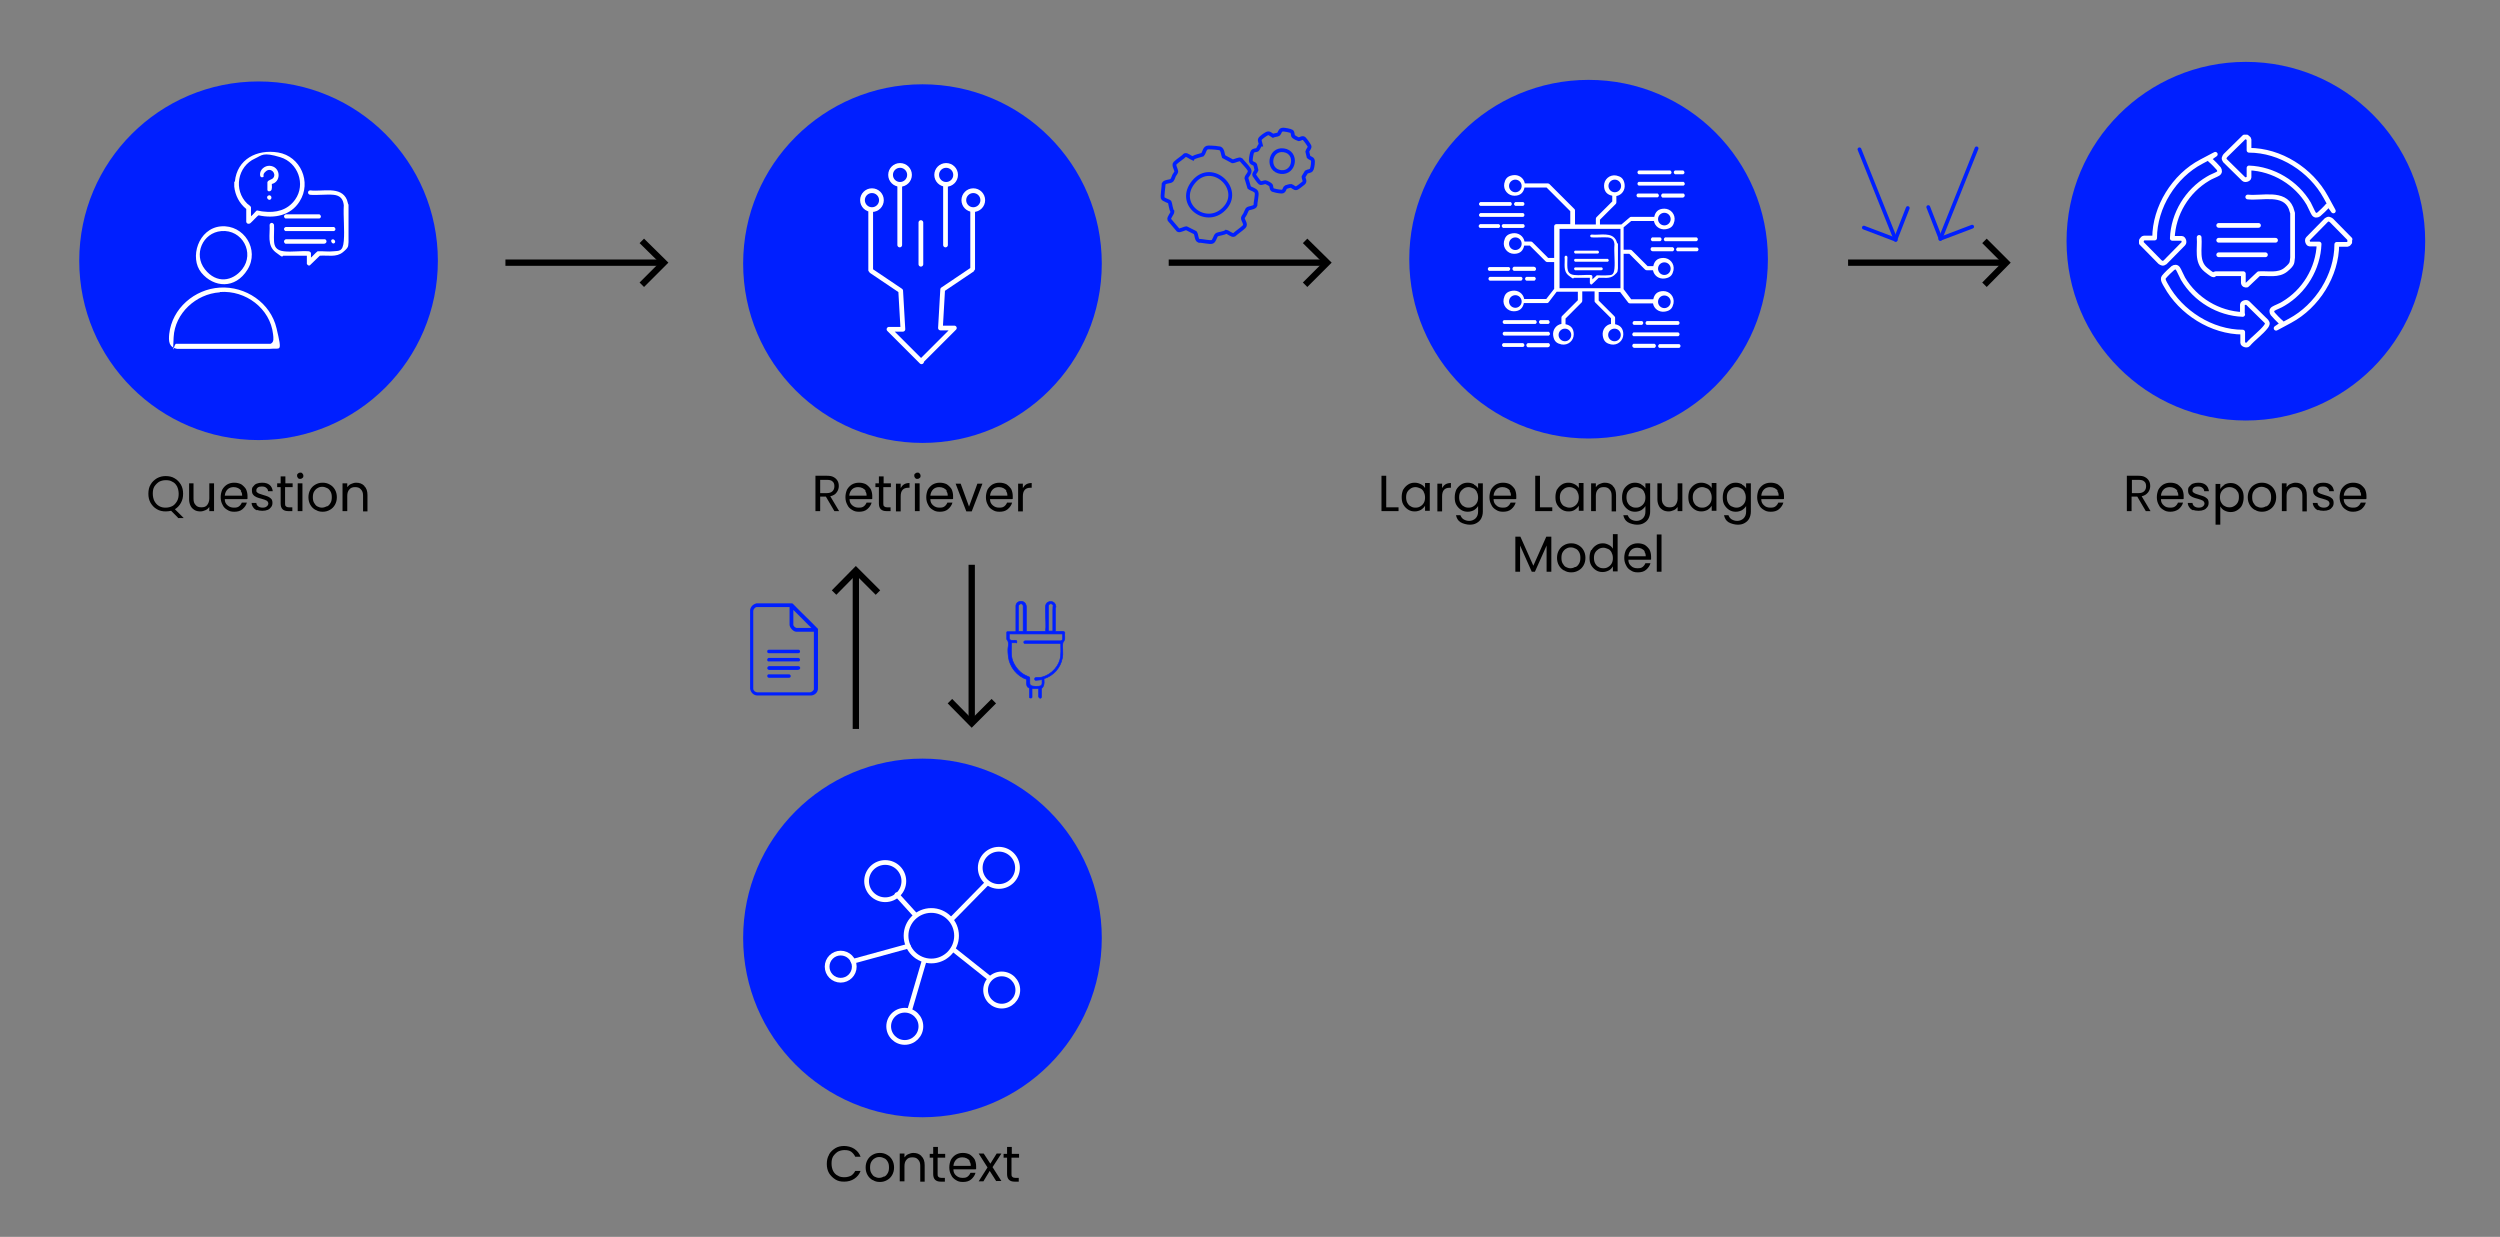 <?xml version="1.0" encoding="UTF-8"?> <svg xmlns="http://www.w3.org/2000/svg" id="Layer_1" version="1.1" viewBox="0 0 791.9 391.8"><rect x="0" y="0" width="791.9" height="391.8" fill="#808080" stroke="none"/><defs><style> .st0, .st1 { stroke-width: 1.2px; } .st0, .st1, .st2, .st3 { fill: none; } .st0, .st1, .st4 { stroke: #001fff; } .st0, .st2 { stroke-linecap: round; stroke-linejoin: round; } .st5, .st4 { fill: #001fff; } .st1, .st4, .st3 { stroke-miterlimit: 10; } .st2 { stroke: #fff; stroke-width: 1.5px; } .st6 { fill: #fff; } .st4 { stroke-width: .2px; } .st3 { stroke: #000; stroke-width: 2px; } </style></defs><g><path d="M264.3,161.9l-2.7-4.6h-1.8v4.6h-1.5v-11.2h3.6c.8,0,1.6.1,2.1.4.6.3,1,.7,1.3,1.2s.4,1.1.4,1.7-.2,1.4-.7,2c-.4.6-1.1,1-2,1.2l2.8,4.7h-1.7ZM259.8,156.2h2.1c.8,0,1.4-.2,1.8-.6.4-.4.6-.9.6-1.6s-.2-1.2-.6-1.5c-.4-.4-1-.5-1.8-.5h-2.1v4.2Z"></path><path d="M276.1,158.1h-7c0,.9.3,1.5.9,2s1.2.7,2,.7,1.2-.1,1.6-.4.7-.7.9-1.2h1.6c-.2.8-.7,1.5-1.4,2.1s-1.6.8-2.6.8-1.6-.2-2.2-.6c-.7-.4-1.2-.9-1.5-1.6-.4-.7-.6-1.5-.6-2.4s.2-1.7.5-2.4c.4-.7.9-1.2,1.5-1.6.7-.4,1.4-.6,2.3-.6s1.6.2,2.2.5c.6.4,1.1.9,1.5,1.5.3.6.5,1.4.5,2.2s0,.6,0,.9ZM274.2,155.5c-.2-.4-.6-.7-1-.9s-.9-.3-1.4-.3c-.7,0-1.4.2-1.9.7-.5.5-.8,1.1-.9,2h5.5c0-.6-.1-1-.4-1.4Z"></path><path d="M279.8,154.3v5.2c0,.4,0,.7.3.9.2.2.5.3.9.3h1.1v1.2h-1.3c-.8,0-1.4-.2-1.8-.6-.4-.4-.6-1-.6-1.8v-5.2h-1.1v-1.2h1.1v-2.2h1.5v2.2h2.3v1.2h-2.3Z"></path><path d="M286.4,153.4c.5-.3,1.1-.4,1.7-.4v1.5h-.4c-1.6,0-2.4.9-2.4,2.7v4.8h-1.5v-8.8h1.5v1.4c.3-.5.6-.9,1.1-1.2Z"></path><path d="M289.9,151.4c-.2-.2-.3-.4-.3-.7s0-.5.3-.7c.2-.2.4-.3.7-.3s.5,0,.7.3c.2.2.3.4.3.7s0,.5-.3.7c-.2.2-.4.3-.7.3s-.5,0-.7-.3ZM291.3,153.1v8.8h-1.5v-8.8h1.5Z"></path><path d="M301.7,158.1h-7c0,.9.3,1.5.9,2s1.2.7,2,.7,1.2-.1,1.6-.4.7-.7.9-1.2h1.6c-.2.8-.7,1.5-1.4,2.1s-1.6.8-2.6.8-1.6-.2-2.2-.6c-.7-.4-1.2-.9-1.5-1.6-.4-.7-.6-1.5-.6-2.4s.2-1.7.5-2.4c.4-.7.9-1.2,1.5-1.6.7-.4,1.4-.6,2.3-.6s1.6.2,2.2.5c.6.4,1.1.9,1.5,1.5.3.6.5,1.4.5,2.2s0,.6,0,.9ZM299.9,155.5c-.2-.4-.6-.7-1-.9s-.9-.3-1.4-.3c-.7,0-1.4.2-1.9.7-.5.5-.8,1.1-.9,2h5.5c0-.6-.1-1-.4-1.4Z"></path><path d="M306.9,160.6l2.7-7.4h1.6l-3.4,8.8h-1.7l-3.4-8.8h1.6l2.7,7.4Z"></path><path d="M320.6,158.1h-7c0,.9.3,1.5.9,2s1.2.7,2,.7,1.2-.1,1.6-.4.7-.7.9-1.2h1.6c-.2.8-.7,1.5-1.4,2.1s-1.6.8-2.6.8-1.6-.2-2.2-.6c-.7-.4-1.2-.9-1.5-1.6-.4-.7-.6-1.5-.6-2.4s.2-1.7.5-2.4c.4-.7.9-1.2,1.5-1.6.7-.4,1.4-.6,2.3-.6s1.6.2,2.2.5c.6.4,1.1.9,1.5,1.5.3.6.5,1.4.5,2.2s0,.6,0,.9ZM318.8,155.5c-.2-.4-.6-.7-1-.9s-.9-.3-1.4-.3c-.7,0-1.4.2-1.9.7-.5.5-.8,1.1-.9,2h5.5c0-.6-.1-1-.4-1.4Z"></path><path d="M325.1,153.4c.5-.3,1.1-.4,1.7-.4v1.5h-.4c-1.6,0-2.4.9-2.4,2.7v4.8h-1.5v-8.8h1.5v1.4c.3-.5.6-.9,1.1-1.2Z"></path></g><g><path d="M262.6,365.7c.5-.9,1.2-1.5,2-2,.8-.5,1.8-.7,2.8-.7s2.3.3,3.2.9c.9.6,1.6,1.4,2,2.5h-1.7c-.3-.7-.8-1.2-1.3-1.6-.6-.4-1.3-.5-2.1-.5s-1.5.2-2.1.5c-.6.4-1.1.9-1.5,1.5-.4.7-.5,1.4-.5,2.3s.2,1.7.5,2.3.8,1.2,1.5,1.5c.6.4,1.3.5,2.1.5s1.5-.2,2.1-.5c.6-.4,1-.9,1.3-1.5h1.7c-.4,1.1-1.1,1.9-2,2.5s-2,.9-3.2.9-2-.2-2.8-.7c-.8-.5-1.5-1.2-2-2-.5-.9-.7-1.8-.7-2.9s.2-2.1.7-2.9Z"></path><path d="M276.4,373.8c-.7-.4-1.2-.9-1.6-1.6s-.6-1.5-.6-2.4.2-1.7.6-2.4c.4-.7.9-1.2,1.6-1.6.7-.4,1.4-.6,2.3-.6s1.6.2,2.3.6c.7.4,1.2.9,1.6,1.6.4.7.6,1.5.6,2.4s-.2,1.7-.6,2.4c-.4.7-.9,1.2-1.6,1.6-.7.4-1.4.6-2.3.6s-1.6-.2-2.2-.6ZM280.1,372.7c.5-.2.8-.6,1.1-1.1.3-.5.4-1.1.4-1.8s-.1-1.3-.4-1.8-.6-.9-1.1-1.1c-.4-.2-.9-.4-1.5-.4s-1,.1-1.5.4c-.4.2-.8.6-1.1,1.1-.3.5-.4,1.1-.4,1.8s.1,1.3.4,1.8.6.9,1,1.1c.4.2.9.4,1.4.4s1-.1,1.5-.4Z"></path><path d="M291.9,366.3c.7.6,1,1.6,1,2.8v5.2h-1.4v-5c0-.9-.2-1.5-.7-2-.4-.5-1-.7-1.8-.7s-1.4.2-1.8.7c-.5.5-.7,1.2-.7,2.1v4.8h-1.5v-8.8h1.5v1.2c.3-.4.7-.8,1.2-1,.5-.2,1-.4,1.6-.4,1.1,0,1.9.3,2.6,1Z"></path><path d="M297,366.7v5.2c0,.4,0,.7.3.9.2.2.5.3.9.3h1.1v1.2h-1.3c-.8,0-1.4-.2-1.8-.6-.4-.4-.6-1-.6-1.8v-5.2h-1.1v-1.2h1.1v-2.2h1.5v2.2h2.3v1.2h-2.3Z"></path><path d="M309,370.4h-7c0,.9.3,1.5.9,2s1.2.7,2,.7,1.2-.1,1.6-.4.7-.7.9-1.2h1.6c-.2.8-.7,1.5-1.4,2.1s-1.6.8-2.6.8-1.6-.2-2.2-.6c-.7-.4-1.2-.9-1.5-1.6-.4-.7-.6-1.5-.6-2.4s.2-1.7.5-2.4c.4-.7.9-1.2,1.5-1.6.7-.4,1.4-.6,2.3-.6s1.6.2,2.2.5c.6.4,1.1.9,1.5,1.5.3.6.5,1.4.5,2.2s0,.6,0,.9ZM307.2,367.8c-.2-.4-.6-.7-1-.9s-.9-.3-1.4-.3c-.7,0-1.4.2-1.9.7-.5.5-.8,1.1-.9,2h5.5c0-.6-.1-1-.4-1.4Z"></path><path d="M315.6,374.2l-2.1-3.3-2,3.3h-1.5l2.8-4.4-2.8-4.4h1.6l2.1,3.2,2-3.2h1.5l-2.8,4.3,2.8,4.4h-1.6Z"></path><path d="M320.4,366.7v5.2c0,.4,0,.7.3.9.2.2.5.3.9.3h1.1v1.2h-1.3c-.8,0-1.4-.2-1.8-.6-.4-.4-.6-1-.6-1.8v-5.2h-1.1v-1.2h1.1v-2.2h1.5v2.2h2.3v1.2h-2.3Z"></path></g><g><path d="M439.1,160.7h3.9v1.2h-5.4v-11.2h1.5v10Z"></path><path d="M444.5,155.1c.4-.7.9-1.2,1.5-1.6.6-.4,1.3-.6,2.1-.6s1.4.2,2,.5,1,.7,1.3,1.2v-1.6h1.5v8.8h-1.5v-1.6c-.3.5-.7.9-1.3,1.3-.6.3-1.2.5-2,.5s-1.5-.2-2.1-.6c-.6-.4-1.1-.9-1.5-1.6-.4-.7-.5-1.5-.5-2.4s.2-1.7.5-2.4ZM451,155.8c-.3-.5-.6-.9-1.1-1.1s-1-.4-1.5-.4-1,.1-1.5.4c-.4.3-.8.6-1.1,1.1-.3.5-.4,1.1-.4,1.7s.1,1.3.4,1.8c.3.5.6.9,1.1,1.1.4.3.9.4,1.5.4s1-.1,1.5-.4.8-.6,1.1-1.1.4-1.1.4-1.7-.1-1.2-.4-1.7Z"></path><path d="M457.9,153.4c.5-.3,1.1-.4,1.7-.4v1.5h-.4c-1.6,0-2.4.9-2.4,2.7v4.8h-1.5v-8.8h1.5v1.4c.3-.5.6-.9,1.1-1.2Z"></path><path d="M466.9,153.5c.6.3,1,.7,1.3,1.2v-1.6h1.5v9c0,.8-.2,1.5-.5,2.1-.3.6-.8,1.1-1.5,1.5s-1.4.5-2.2.5-2.1-.3-2.9-.8-1.2-1.3-1.4-2.2h1.4c.2.5.5,1,1,1.3.5.3,1.1.5,1.8.5s1.5-.3,2-.8c.5-.5.8-1.2.8-2.1v-1.8c-.3.5-.7.9-1.3,1.3-.6.3-1.2.5-2,.5s-1.5-.2-2.1-.6c-.6-.4-1.1-.9-1.5-1.6-.4-.7-.5-1.5-.5-2.4s.2-1.7.5-2.4c.4-.7.9-1.2,1.5-1.6.6-.4,1.3-.6,2.1-.6s1.4.2,2,.5ZM467.8,155.8c-.3-.5-.6-.9-1.1-1.1s-1-.4-1.5-.4-1,.1-1.5.4c-.4.3-.8.6-1.1,1.1-.3.5-.4,1.1-.4,1.7s.1,1.3.4,1.8c.3.5.6.9,1.1,1.1.4.3.9.4,1.5.4s1-.1,1.5-.4.8-.6,1.1-1.1.4-1.1.4-1.7-.1-1.2-.4-1.7Z"></path><path d="M480.1,158.1h-7c0,.9.3,1.5.9,2,.5.5,1.2.7,2,.7s1.2-.1,1.6-.4c.4-.3.7-.7.9-1.2h1.6c-.2.8-.7,1.5-1.4,2.1s-1.6.8-2.6.8-1.6-.2-2.2-.6c-.7-.4-1.2-.9-1.5-1.6-.4-.7-.6-1.5-.6-2.4s.2-1.7.5-2.4c.4-.7.9-1.2,1.5-1.6.7-.4,1.4-.6,2.3-.6s1.6.2,2.2.5c.6.4,1.1.9,1.5,1.5.3.6.5,1.4.5,2.2s0,.6,0,.9ZM478.3,155.5c-.2-.4-.6-.7-1-.9-.4-.2-.9-.3-1.4-.3-.7,0-1.4.2-1.9.7-.5.5-.8,1.1-.9,2h5.5c0-.6-.1-1-.4-1.4Z"></path><path d="M487.8,160.7h3.9v1.2h-5.4v-11.2h1.5v10Z"></path><path d="M493.2,155.1c.4-.7.9-1.2,1.5-1.6.6-.4,1.3-.6,2.1-.6s1.4.2,2,.5c.6.3,1,.7,1.3,1.2v-1.6h1.5v8.8h-1.5v-1.6c-.3.5-.7.9-1.3,1.3s-1.2.5-2,.5-1.5-.2-2.1-.6c-.6-.4-1.1-.9-1.5-1.6-.4-.7-.5-1.5-.5-2.4s.2-1.7.5-2.4ZM499.7,155.8c-.3-.5-.6-.9-1.1-1.1-.5-.3-1-.4-1.5-.4s-1,.1-1.5.4c-.4.3-.8.6-1.1,1.1-.3.5-.4,1.1-.4,1.7s.1,1.3.4,1.8.6.9,1.1,1.1.9.4,1.5.4,1-.1,1.5-.4c.5-.3.8-.6,1.1-1.1s.4-1.1.4-1.7-.1-1.2-.4-1.7Z"></path><path d="M510.9,154c.7.6,1,1.6,1,2.8v5.2h-1.4v-5c0-.9-.2-1.5-.7-2-.4-.5-1-.7-1.8-.7s-1.4.2-1.8.7c-.5.5-.7,1.2-.7,2.1v4.8h-1.5v-8.8h1.5v1.2c.3-.4.7-.8,1.2-1,.5-.2,1-.4,1.6-.4,1.1,0,1.9.3,2.6,1Z"></path><path d="M519.9,153.5c.6.3,1,.7,1.3,1.2v-1.6h1.5v9c0,.8-.2,1.5-.5,2.1-.3.6-.8,1.1-1.5,1.5s-1.4.5-2.2.5-2.1-.3-2.9-.8-1.2-1.3-1.4-2.2h1.4c.2.5.5,1,1,1.3.5.3,1.1.5,1.8.5s1.5-.3,2-.8c.5-.5.8-1.2.8-2.1v-1.8c-.3.5-.7.9-1.3,1.3-.6.3-1.2.5-2,.5s-1.5-.2-2.1-.6c-.6-.4-1.1-.9-1.5-1.6-.4-.7-.5-1.5-.5-2.4s.2-1.7.5-2.4c.4-.7.9-1.2,1.5-1.6.6-.4,1.3-.6,2.1-.6s1.4.2,2,.5ZM520.8,155.8c-.3-.5-.6-.9-1.1-1.1s-1-.4-1.5-.4-1,.1-1.5.4c-.4.3-.8.6-1.1,1.1-.3.5-.4,1.1-.4,1.7s.1,1.3.4,1.8c.3.5.6.9,1.1,1.1.4.3.9.4,1.5.4s1-.1,1.5-.4.8-.6,1.1-1.1.4-1.1.4-1.7-.1-1.2-.4-1.7Z"></path><path d="M532.9,153.1v8.8h-1.5v-1.3c-.3.4-.7.8-1.2,1s-1,.4-1.6.4-1.3-.1-1.8-.4-1-.7-1.3-1.3c-.3-.6-.5-1.3-.5-2.1v-5.1h1.4v4.9c0,.9.2,1.5.7,2,.4.5,1,.7,1.8.7s1.4-.2,1.8-.7.7-1.2.7-2.1v-4.8h1.5Z"></path><path d="M535.3,155.1c.4-.7.9-1.2,1.5-1.6.6-.4,1.3-.6,2.1-.6s1.4.2,2,.5,1,.7,1.3,1.2v-1.6h1.5v8.8h-1.5v-1.6c-.3.5-.7.9-1.3,1.3-.6.3-1.2.5-2,.5s-1.5-.2-2.1-.6c-.6-.4-1.1-.9-1.5-1.6-.4-.7-.5-1.5-.5-2.4s.2-1.7.5-2.4ZM541.8,155.8c-.3-.5-.6-.9-1.1-1.1s-1-.4-1.5-.4-1,.1-1.5.4c-.4.3-.8.6-1.1,1.1-.3.5-.4,1.1-.4,1.7s.1,1.3.4,1.8c.3.5.6.9,1.1,1.1.4.3.9.4,1.5.4s1-.1,1.5-.4.8-.6,1.1-1.1.4-1.1.4-1.7-.1-1.2-.4-1.7Z"></path><path d="M551.8,153.5c.6.3,1,.7,1.3,1.2v-1.6h1.5v9c0,.8-.2,1.5-.5,2.1-.3.6-.8,1.1-1.5,1.5s-1.4.5-2.2.5-2.1-.3-2.9-.8c-.8-.5-1.2-1.3-1.4-2.2h1.4c.2.5.5,1,1,1.3.5.3,1.1.5,1.8.5s1.5-.3,2-.8c.5-.5.8-1.2.8-2.1v-1.8c-.3.5-.7.9-1.3,1.3-.6.3-1.2.5-2,.5s-1.5-.2-2.1-.6c-.6-.4-1.1-.9-1.5-1.6-.4-.7-.5-1.5-.5-2.4s.2-1.7.5-2.4c.4-.7.9-1.2,1.5-1.6.6-.4,1.3-.6,2.1-.6s1.4.2,2,.5ZM552.6,155.8c-.3-.5-.6-.9-1.1-1.1-.5-.3-1-.4-1.5-.4s-1,.1-1.5.4c-.4.3-.8.6-1.1,1.1-.3.5-.4,1.1-.4,1.7s.1,1.3.4,1.8.6.9,1.1,1.1.9.4,1.5.4,1-.1,1.5-.4c.5-.3.8-.6,1.1-1.1s.4-1.1.4-1.7-.1-1.2-.4-1.7Z"></path><path d="M564.9,158.1h-7c0,.9.3,1.5.9,2,.5.5,1.2.7,2,.7s1.2-.1,1.6-.4c.4-.3.7-.7.9-1.2h1.6c-.2.8-.7,1.5-1.4,2.1s-1.6.8-2.6.8-1.6-.2-2.2-.6c-.7-.4-1.2-.9-1.5-1.6-.4-.7-.6-1.5-.6-2.4s.2-1.7.5-2.4c.4-.7.9-1.2,1.5-1.6.7-.4,1.4-.6,2.3-.6s1.6.2,2.2.5c.6.4,1.1.9,1.5,1.5.3.6.5,1.4.5,2.2s0,.6,0,.9ZM563.1,155.5c-.2-.4-.6-.7-1-.9-.4-.2-.9-.3-1.4-.3-.7,0-1.4.2-1.9.7-.5.5-.8,1.1-.9,2h5.5c0-.6-.1-1-.4-1.4Z"></path><path d="M491.4,170v11.1h-1.5v-8.3l-3.7,8.3h-1l-3.7-8.3v8.3h-1.5v-11.1h1.6l4.1,9.2,4.1-9.2h1.6Z"></path><path d="M495.4,180.7c-.7-.4-1.2-.9-1.6-1.6-.4-.7-.6-1.5-.6-2.4s.2-1.7.6-2.4.9-1.2,1.6-1.6c.7-.4,1.4-.6,2.3-.6s1.6.2,2.3.6c.7.4,1.2.9,1.6,1.6.4.7.6,1.5.6,2.4s-.2,1.7-.6,2.4c-.4.7-.9,1.2-1.6,1.6-.7.4-1.4.6-2.3.6s-1.6-.2-2.2-.6ZM499.1,179.6c.5-.2.8-.6,1.1-1.1s.4-1.1.4-1.8-.1-1.3-.4-1.8-.6-.9-1.1-1.1c-.4-.2-.9-.4-1.5-.4s-1,.1-1.5.4c-.4.2-.8.6-1.1,1.1-.3.5-.4,1.1-.4,1.8s.1,1.3.4,1.8c.3.5.6.9,1,1.1.4.2.9.4,1.4.4s1-.1,1.5-.4Z"></path><path d="M504.1,174.3c.4-.7.9-1.2,1.5-1.6.6-.4,1.3-.6,2.1-.6s1.3.2,1.9.5,1,.7,1.3,1.2v-4.6h1.5v11.8h-1.5v-1.6c-.3.5-.7,1-1.3,1.3s-1.2.5-2,.5-1.5-.2-2.1-.6c-.6-.4-1.1-.9-1.5-1.6-.4-.7-.5-1.5-.5-2.4s.2-1.7.5-2.4ZM510.5,175c-.3-.5-.6-.9-1.1-1.1s-1-.4-1.5-.4-1,.1-1.5.4c-.4.3-.8.6-1.1,1.1-.3.5-.4,1.1-.4,1.7s.1,1.3.4,1.8c.3.5.6.9,1.1,1.1.4.3.9.4,1.5.4s1-.1,1.5-.4.8-.6,1.1-1.1.4-1.1.4-1.7-.1-1.2-.4-1.7Z"></path><path d="M522.8,177.3h-7c0,.9.3,1.5.9,2,.5.5,1.2.7,2,.7s1.2-.1,1.6-.4c.4-.3.7-.7.9-1.2h1.6c-.2.8-.7,1.5-1.4,2.1s-1.6.8-2.6.8-1.6-.2-2.2-.6c-.7-.4-1.2-.9-1.5-1.6-.4-.7-.6-1.5-.6-2.4s.2-1.7.5-2.4c.4-.7.9-1.2,1.5-1.6.7-.4,1.4-.6,2.3-.6s1.6.2,2.2.5c.6.4,1.1.9,1.5,1.5.3.6.5,1.4.5,2.2s0,.6,0,.9ZM521,174.7c-.2-.4-.6-.7-1-.9-.4-.2-.9-.3-1.4-.3-.7,0-1.4.2-1.9.7-.5.5-.8,1.1-.9,2h5.5c0-.6-.1-1-.4-1.4Z"></path><path d="M526.3,169.3v11.8h-1.5v-11.8h1.5Z"></path></g><g><path d="M679.7,161.9l-2.7-4.6h-1.8v4.6h-1.5v-11.2h3.6c.8,0,1.6.1,2.1.4.6.3,1,.7,1.3,1.2.3.5.4,1.1.4,1.7s-.2,1.4-.7,2-1.1,1-2,1.2l2.8,4.7h-1.7ZM675.3,156.2h2.1c.8,0,1.4-.2,1.8-.6.4-.4.6-.9.6-1.6s-.2-1.2-.6-1.5c-.4-.4-1-.5-1.8-.5h-2.1v4.2Z"></path><path d="M691.5,158.1h-7c0,.9.3,1.5.9,2,.5.5,1.2.7,2,.7s1.2-.1,1.6-.4c.4-.3.7-.7.9-1.2h1.6c-.2.8-.7,1.5-1.4,2.1-.7.5-1.6.8-2.6.8s-1.6-.2-2.2-.6c-.7-.4-1.2-.9-1.5-1.6-.4-.7-.6-1.5-.6-2.4s.2-1.7.5-2.4c.4-.7.9-1.2,1.5-1.6.7-.4,1.4-.6,2.3-.6s1.6.2,2.2.5c.6.4,1.1.9,1.5,1.5.3.6.5,1.4.5,2.2s0,.6,0,.9ZM689.7,155.5c-.2-.4-.6-.7-1-.9-.4-.2-.9-.3-1.4-.3-.7,0-1.4.2-1.9.7-.5.5-.8,1.1-.9,2h5.5c0-.6-.1-1-.4-1.4Z"></path><path d="M694.8,161.7c-.5-.2-1-.5-1.3-1-.3-.4-.5-.9-.5-1.4h1.5c0,.4.2.8.6,1.1s.9.4,1.4.4,1-.1,1.3-.4c.3-.2.5-.6.5-.9s-.2-.7-.5-.9c-.3-.2-.9-.4-1.6-.6-.7-.2-1.2-.3-1.6-.5-.4-.2-.8-.4-1.1-.8-.3-.3-.4-.8-.4-1.4s.1-.9.4-1.2.6-.7,1.1-.9,1.1-.3,1.7-.3c1,0,1.8.2,2.4.7.6.5.9,1.2,1,2h-1.5c0-.5-.2-.8-.6-1.1-.3-.3-.8-.4-1.4-.4s-.9.1-1.2.3c-.3.2-.5.5-.5.9s0,.5.3.7.4.3.7.4c.3.1.7.2,1.2.4.6.2,1.1.3,1.5.5s.7.4,1,.7c.3.3.4.8.4,1.3,0,.5-.1.9-.4,1.3-.3.4-.6.7-1.1.9-.5.2-1,.3-1.7.3s-1.3-.1-1.8-.3Z"></path><path d="M704.6,153.5c.6-.3,1.2-.5,2-.5s1.5.2,2.1.6c.6.4,1.1.9,1.5,1.6s.5,1.5.5,2.4-.2,1.7-.5,2.4-.9,1.2-1.5,1.6c-.6.4-1.3.6-2.1.6s-1.4-.2-2-.5c-.6-.3-1-.8-1.3-1.3v5.8h-1.5v-12.9h1.5v1.6c.3-.5.7-.9,1.3-1.3ZM708.8,155.8c-.3-.5-.6-.9-1.1-1.1-.5-.3-1-.4-1.5-.4s-1,.1-1.5.4c-.5.3-.8.6-1.1,1.1-.3.5-.4,1.1-.4,1.7s.1,1.2.4,1.7c.3.5.6.9,1.1,1.1.5.3.9.4,1.5.4s1-.1,1.5-.4c.5-.3.8-.6,1.1-1.1s.4-1.1.4-1.8-.1-1.2-.4-1.7Z"></path><path d="M714.2,161.5c-.7-.4-1.2-.9-1.6-1.6s-.6-1.5-.6-2.4.2-1.7.6-2.4c.4-.7.9-1.2,1.6-1.6.7-.4,1.4-.6,2.3-.6s1.6.2,2.3.6c.7.4,1.2.9,1.6,1.6.4.7.6,1.5.6,2.4s-.2,1.7-.6,2.4c-.4.7-.9,1.2-1.6,1.6-.7.4-1.4.6-2.3.6s-1.6-.2-2.2-.6ZM717.9,160.4c.5-.2.8-.6,1.1-1.1.3-.5.4-1.1.4-1.8s-.1-1.3-.4-1.8c-.3-.5-.6-.9-1.1-1.1-.4-.2-.9-.4-1.5-.4s-1,.1-1.5.4c-.4.2-.8.6-1.1,1.1s-.4,1.1-.4,1.8.1,1.3.4,1.8c.3.5.6.9,1,1.1.4.2.9.4,1.4.4s1-.1,1.5-.4Z"></path><path d="M729.7,154c.7.6,1,1.6,1,2.8v5.2h-1.4v-5c0-.9-.2-1.5-.7-2-.4-.5-1-.7-1.8-.7s-1.4.2-1.8.7c-.5.5-.7,1.2-.7,2.1v4.8h-1.5v-8.8h1.5v1.2c.3-.4.7-.8,1.2-1,.5-.2,1-.4,1.6-.4,1.1,0,1.9.3,2.6,1Z"></path><path d="M734.4,161.7c-.5-.2-1-.5-1.3-1-.3-.4-.5-.9-.5-1.4h1.5c0,.4.2.8.6,1.1s.9.4,1.4.4,1-.1,1.3-.4c.3-.2.5-.6.5-.9s-.2-.7-.5-.9c-.3-.2-.9-.4-1.6-.6-.7-.2-1.2-.3-1.6-.5-.4-.2-.8-.4-1.1-.8-.3-.3-.4-.8-.4-1.4s.1-.9.4-1.2.6-.7,1.1-.9,1.1-.3,1.7-.3c1,0,1.8.2,2.4.7.6.5.9,1.2,1,2h-1.5c0-.5-.2-.8-.6-1.1-.3-.3-.8-.4-1.4-.4s-.9.1-1.2.3c-.3.2-.5.5-.5.9s0,.5.3.7.4.3.7.4c.3.1.7.2,1.2.4.6.2,1.1.3,1.5.5s.7.4,1,.7c.3.3.4.8.4,1.3,0,.5-.1.9-.4,1.3-.3.4-.6.7-1.1.9-.5.2-1,.3-1.7.3s-1.3-.1-1.8-.3Z"></path><path d="M749.4,158.1h-7c0,.9.3,1.5.9,2,.5.5,1.2.7,2,.7s1.2-.1,1.6-.4c.4-.3.7-.7.9-1.2h1.6c-.2.8-.7,1.5-1.4,2.1-.7.5-1.6.8-2.6.8s-1.6-.2-2.2-.6c-.7-.4-1.2-.9-1.5-1.6-.4-.7-.6-1.5-.6-2.4s.2-1.7.5-2.4c.4-.7.9-1.2,1.5-1.6.7-.4,1.4-.6,2.3-.6s1.6.2,2.2.5c.6.4,1.1.9,1.5,1.5.3.6.5,1.4.5,2.2s0,.6,0,.9ZM747.6,155.5c-.2-.4-.6-.7-1-.9-.4-.2-.9-.3-1.4-.3-.7,0-1.4.2-1.9.7-.5.5-.8,1.1-.9,2h5.5c0-.6-.1-1-.4-1.4Z"></path></g><g><path class="st1" d="M377.9,50c1-.5,2-.7,3-1,.7-.8.6-2.3,1.9-2.3s3.3.2,3.6.3c.9.3.9,1.8,1.2,2.6l2.8,1.5c.7,0,2.1-.9,2.7-.5.8,1,2,2.1,2.6,3.1s-.8,1.9-.9,2.7l.9,3c.6.5,2,.7,2.3,1.5s-.4,3.3-.3,4.1c-.2.9-2.3.8-2.6,1.3s-.5,1.1-.7,1.5-.7,1-.7,1.2c-.1.8,1.2,2,.4,2.8s-2.2,1.7-3.2,2.6c-.6.3-1.9-.9-2.5-1-.5.5-2.7.7-3,1-.5.4-.7,1.9-1.4,2.2s-3.4-.4-4.2-.3c-.9-.3-.7-1.9-1.2-2.6l-2.8-1.4c-.6,0-2.1.9-2.6.6l-2.8-3.3c-.3-.7,1-1.9,1-2.6-.5-.5-.7-2.7-.9-3s-2-.7-2.2-1.3.3-3.6.3-4.5c.4-.8,2.2-.6,2.6-1.1s.5-1.1.7-1.5.6-.8.7-1.2c0-.8-1-2.1-.4-2.7.9-.9,2.3-1.7,3.2-2.6.5-.2,1.9.9,2.4,1.1Z"></path><path class="st1" d="M387.7,66.2c6.3-6.2-3.8-15.6-9.6-8.6s3.8,14.4,9.6,8.6Z"></path><g><path class="st1" d="M399.4,45.8c-.1-.5-.5-1.2-.3-1.7s1.7-1.5,2.1-1.7c.8-.5,1.3.2,2,.6.4-.2,1.6-.3,1.8-.5.4-.4.4-1.2,1.1-1.4s2.9.4,3,.5c.5.3.3,1.3.6,1.6s1.5.9,1.6.9c.4.1,1.3-.7,1.8-.2s1.6,2.1,1.7,2.4c.2.5-.6,1.2-.7,1.7l.4,1.7c.6.6,1.4.4,1.4,1.5s-.3,2.4-.5,2.6c-.4.5-1.1.4-1.6.7l-.9,1.5c0,.7.7,1.4,0,2s-1.9,1.5-2.2,1.6c-.7.2-1.2-.6-1.7-.7s-1.6.4-1.7.4c-.5.3-.4,1.4-1.3,1.4s-2.6-.4-2.8-.5c-.7-.5-.3-1.2-.7-1.6s-1.5-.9-1.7-.9c-.4,0-1.3.5-1.7.2s-1.7-2.2-1.8-2.4c-.2-.5.6-1.2.7-1.6l-.4-1.7c-.3-.5-1.4-.4-1.4-1.4s.4-2.6.5-2.7c.5-.7,1.3-.4,1.6-.7s.7-1.4,1-1.6Z"></path><path class="st1" d="M405.8,54.5c4.4.4,5.3-6.3.8-6.9s-5.5,6.4-.8,6.9Z"></path></g></g><path class="st4" d="M321.8,199.9v-8.1c.2-1.8,3.3-1.9,3.3.5s0,.4,0,.6c0,2.4,0,4.7,0,7.1h6.1c.2-1.8,0-3.6,0-5.4s0-.3,0-.5c0-.8-.2-2.1.2-2.8.6-1.1,2.5-1,2.9.2s0,.7,0,1.1c0,2.5,0,4.9,0,7.4h2.5c.1,0,.5.2.5.4-.2.8.2,1.7-.2,2.5s-.4.5-.4.6c-.3,1.6.2,3.3-.2,5-.6,3.1-2.8,5.5-5.8,6.5,0,.8.2,1.7-.3,2.5s-.5.4-.5.5c0,.8,0,1.8,0,2.6s-.7.7-.9.1v-2.6s-1.8,0-1.8,0c0,0-.2-.1-.3,0v2.8c0,.2-.6.4-.8,0v-2.8c0-.2-.5-.4-.6-.5-.5-.7-.3-1.6-.3-2.4-3-1-5.4-3.9-5.8-7.2s.2-3.2,0-4.4-.5-.7-.5-1.2,0-2.1,0-2.2c0,0,.2-.1.2-.1h2.7ZM324.1,200v-8c0-1-1.3-1-1.5,0v8c0,0,1.5,0,1.5,0ZM333.5,200c0-2.2,0-4.4,0-6.6s.3-1.6-.2-2-1.2,0-1.2.6v7.9c0,0,1.5,0,1.5,0ZM336.5,200.8h-16.8c0,0,0,1.4,0,1.4,0,0,.1.3.2.4.5.6,2.2-.2,2.2.6s-.2.4-.2.4h-1.5c0,1.7-.2,3.4.2,5.1s2,4.1,4,5.1,1.4.5,1.5.7c.3.6-.2,2.2.4,2.6s2.6.4,3.2.1.3-1.3.4-1.9l-2,.2c-.3,0-.5-.4-.3-.7s1.1-.2,1.5-.2c2.9-.3,5.6-2.8,6.4-5.5.5-1.8.3-3.5.3-5.3h-11.5c-.4-.3-.2-.8.2-.8h11.3c.3,0,.6-.4.6-.6v-1.4Z"></path><g><path class="st5" d="M250.9,191.1l.3.2c2.6,2.7,5.3,5.2,7.9,7.9v18.9c0,1.2-1,2.1-2.1,2.2h-17.1c-1.2,0-2.1-1-2.3-2.1v-25c.2-1.1,1-1.8,2-2.1h11.4ZM250.1,192.3h-10.4c-.5,0-1.1.7-1.1,1.2v24.6c0,.7.6,1.1,1.2,1.2h16.8c.4,0,1.2-.6,1.2-1v-18.2h-5.6c-.9,0-2.1-1.3-2.1-2.2v-5.5ZM257,198.9l-5.7-5.7v4.8c0,.1.3.5.4.6s.5.3.6.3h4.6Z"></path><path class="st5" d="M243.6,211h9.2c.9,0,.9,1.1,0,1.2h-9.1c-.8,0-.9-1-.1-1.2Z"></path><path class="st5" d="M243.5,205.8h9.4c.7,0,.7,1.1,0,1.1h-9.4c-.6,0-.7-1,0-1.1Z"></path><path class="st5" d="M243.5,208.4h9.3c.6,0,.9.8.3,1.1h-9.8c-.5-.3-.3-1,.2-1.1Z"></path><path class="st5" d="M243.4,213.6h6.6c.7.2.6,1.1-.1,1.1h-6.3c-.6,0-.8-.9-.2-1.1Z"></path></g><circle class="st5" cx="292.2" cy="297.1" r="56.8"></circle><circle class="st5" cx="81.9" cy="82.6" r="56.8"></circle><g><g><path class="st6" d="M69.6,91.1c8.2-.5,16.1,4.8,18,12.9s1.2,6.1-2.1,6.5h-29.4c-2.7-.5-2.7-2.5-2.5-4.7.9-8.1,8-14.2,16-14.7ZM69.6,92.6c-7.5.5-14.2,6.6-14.6,14.2s0,1.7.9,2.1h29.8c1.2-.5.9-1.9.8-3-.9-8.2-8.7-14-16.8-13.4Z"></path><path class="st6" d="M70,71.7c7.3-.6,12.3,7.4,8.4,13.7s-10.7,5.7-14.6,1-1-14.1,6.2-14.7ZM70.1,73.2c-5.9.5-8.9,7.4-5.2,12.1s8.8,3.8,11.8,0c4.1-5.2,0-12.7-6.6-12.1Z"></path></g><path class="st6" d="M74.4,57.5c.7-7.1,7-10.3,13.7-9.2,7.1,1.2,10.7,9.4,6.8,15.5-2.8,4.5-8,5.5-13,4.4-.2,0-2.2,2.2-2.6,2.5s-1.1.3-1.3-.4v-4.1c-2.2-1.8-3.5-4.3-3.8-7.1v-1.5h0ZM81.5,66.7c.4,0,1.4.3,1.9.3,4,.5,7.7-.4,10.1-3.8,3.4-4.8.9-11.7-4.7-13.4s-5.8-.6-8,.4c-5.6,2.5-6.9,10-2.5,14.3.2.2,1.2.8,1.2,1.2v2.8c.5-.3,1.6-1.8,2-1.9Z"></path><path class="st6" d="M110.3,64.7l-.4-1.4c-1.9-4.5-7.8-2.5-11.6-3-.9,0-1,1.2-.1,1.4,2.4.2,5.1-.2,7.4,0s3.1,1.5,3.3,3.3c-.2,3.7.3,7.7,0,11.3s-1.6,3.1-3.3,3.3-3.4-.1-5,0c-.8.6-1.4,1.4-2.1,2v-1.4c0-.3-.5-.6-.7-.6-2.5-.2-5.4.3-7.9,0s-3-1.6-3.1-3.2.1-3.5,0-5.2c-.3-.8-1.2-.8-1.4,0,.2,3.1-.9,6.5,1.9,8.7s1.9,1.1,2.5,1.1h7.4v2.6c0,.1.4.5.5.5h.4s3.2-3.1,3.2-3.1c2.5-.2,5.2.6,7.3-1.1s1.6-2,1.8-3.2v-11.9Z"></path><path class="st6" d="M90.5,71.9h15.3c.6.4.6,1,0,1.3h-15.4c-.6-.4-.6-1,.1-1.3Z"></path><path class="st6" d="M90.5,75.8h12.5c.7.4.5,1.3-.3,1.4h-12.3c-.6-.4-.6-1.1.1-1.4Z"></path><path class="st6" d="M90.5,67.9h10.7c.6.4.6,1,0,1.3h-10.8c-.6-.4-.6-1,.1-1.3Z"></path><path class="st6" d="M105.4,75.8c.7,0,1.1,1,.4,1.3s-1.4-1.2-.4-1.3Z"></path><path class="st6" d="M86.1,58.2c0,.5.2,1.8-.3,2.2s-1.1.2-1.1-.3,0-2,0-2.4c.3-.8,1.4-.7,1.9-1.4,1-1.4-.8-3.3-2.3-2.1s-.4,1.7-1,1.9c-.9.3-1-.6-.9-1.3.3-1.6,2.1-2.6,3.6-2.2,3,.7,3,5.1,0,5.7Z"></path><path class="st6" d="M85.8,63.1c-.7.7-1.7-.6-.9-1.1s1.4.5.9,1.1Z"></path></g><g><path d="M56.4,164l-2.2-2.2c-.5.1-1.1.2-1.7.2-1,0-2-.2-2.8-.7-.9-.5-1.5-1.2-2-2-.5-.9-.7-1.8-.7-2.9s.2-2.1.7-2.9c.5-.9,1.2-1.5,2-2,.9-.5,1.8-.7,2.8-.7s2,.2,2.8.7c.9.5,1.5,1.2,2,2,.5.9.7,1.8.7,2.9s-.2,2-.7,2.9c-.5.9-1.1,1.5-1.9,2l2.8,2.8h-1.9ZM48.9,158.7c.4.7.8,1.2,1.5,1.6s1.3.5,2.1.5,1.5-.2,2.1-.5,1.1-.9,1.5-1.6.5-1.5.5-2.3-.2-1.7-.5-2.3c-.4-.7-.8-1.2-1.5-1.5-.6-.4-1.3-.5-2.1-.5s-1.5.2-2.1.5c-.6.4-1.1.9-1.5,1.5-.4.7-.5,1.4-.5,2.3s.2,1.7.5,2.3Z"></path><path d="M67.8,153.1v8.8h-1.5v-1.3c-.3.4-.7.8-1.2,1s-1,.4-1.6.4-1.3-.1-1.8-.4-1-.7-1.3-1.3c-.3-.6-.5-1.3-.5-2.1v-5.1h1.4v4.9c0,.9.2,1.5.7,2,.4.5,1,.7,1.8.7s1.4-.2,1.8-.7c.4-.5.7-1.2.7-2.1v-4.8h1.5Z"></path><path d="M78.2,158.1h-7c0,.9.3,1.5.9,2s1.2.7,2,.7,1.2-.1,1.6-.4.7-.7.9-1.2h1.6c-.2.8-.7,1.5-1.4,2.1s-1.6.8-2.6.8-1.6-.2-2.2-.6c-.7-.4-1.2-.9-1.5-1.6-.4-.7-.6-1.5-.6-2.4s.2-1.7.5-2.4c.4-.7.9-1.2,1.5-1.6.7-.4,1.4-.6,2.3-.6s1.6.2,2.2.5c.6.4,1.1.9,1.5,1.5.3.6.5,1.4.5,2.2s0,.6,0,.9ZM76.4,155.5c-.2-.4-.6-.7-1-.9s-.9-.3-1.4-.3c-.7,0-1.4.2-1.9.7-.5.5-.8,1.1-.9,2h5.5c0-.6-.1-1-.4-1.4Z"></path><path d="M81.5,161.7c-.5-.2-1-.5-1.3-1-.3-.4-.5-.9-.5-1.4h1.5c0,.4.2.8.6,1.1s.9.4,1.4.4,1-.1,1.3-.4c.3-.2.5-.6.5-.9s-.2-.7-.5-.9c-.3-.2-.9-.4-1.6-.6-.7-.2-1.2-.3-1.6-.5s-.8-.4-1.1-.8c-.3-.3-.4-.8-.4-1.4s.1-.9.4-1.2c.3-.4.6-.7,1.1-.9s1.1-.3,1.7-.3c1,0,1.8.2,2.4.7.6.5.9,1.2,1,2h-1.5c0-.5-.2-.8-.6-1.1-.3-.3-.8-.4-1.4-.4s-.9.1-1.2.3c-.3.2-.5.5-.5.9s0,.5.3.7c.2.2.4.3.7.4.3.1.7.2,1.2.4.6.2,1.1.3,1.5.5.4.2.7.4,1,.7.3.3.4.8.4,1.3,0,.5-.1.9-.4,1.3-.3.4-.6.7-1.1.9-.5.2-1,.3-1.7.3s-1.3-.1-1.8-.3Z"></path><path d="M90.3,154.3v5.2c0,.4,0,.7.3.9.2.2.5.3.9.3h1.1v1.2h-1.3c-.8,0-1.4-.2-1.8-.6-.4-.4-.6-1-.6-1.8v-5.2h-1.1v-1.2h1.1v-2.2h1.5v2.2h2.3v1.2h-2.3Z"></path><path d="M94.4,151.4c-.2-.2-.3-.4-.3-.7s0-.5.3-.7c.2-.2.4-.3.7-.3s.5,0,.7.3c.2.2.3.4.3.7s0,.5-.3.7c-.2.2-.4.3-.7.3s-.5,0-.7-.3ZM95.8,153.1v8.8h-1.5v-8.8h1.5Z"></path><path d="M99.9,161.5c-.7-.4-1.2-.9-1.6-1.6s-.6-1.5-.6-2.4.2-1.7.6-2.4c.4-.7.9-1.2,1.6-1.6.7-.4,1.4-.6,2.3-.6s1.6.2,2.3.6c.7.4,1.2.9,1.6,1.6.4.7.6,1.5.6,2.4s-.2,1.7-.6,2.4c-.4.7-.9,1.2-1.6,1.6-.7.4-1.4.6-2.3.6s-1.6-.2-2.2-.6ZM103.6,160.4c.5-.2.8-.6,1.1-1.1.3-.5.4-1.1.4-1.8s-.1-1.3-.4-1.8-.6-.9-1.1-1.1c-.4-.2-.9-.4-1.5-.4s-1,.1-1.5.4c-.4.2-.8.6-1.1,1.1-.3.5-.4,1.1-.4,1.8s.1,1.3.4,1.8.6.9,1,1.1c.4.2.9.4,1.4.4s1-.1,1.5-.4Z"></path><path d="M115.4,154c.7.6,1,1.6,1,2.8v5.2h-1.4v-5c0-.9-.2-1.5-.7-2-.4-.5-1-.7-1.8-.7s-1.4.2-1.8.7c-.5.5-.7,1.2-.7,2.1v4.8h-1.5v-8.8h1.5v1.2c.3-.4.7-.8,1.2-1,.5-.2,1-.4,1.6-.4,1.1,0,1.9.3,2.6,1Z"></path></g><circle class="st5" cx="292.2" cy="83.5" r="56.8"></circle><g><path class="st2" d="M275.8,67.1s0,18.9,0,18.6l9.5,6.4.7,12.2h-4.4l10.3,10.3"></path><path class="st2" d="M308.1,66.7s0,18.9,0,18.6l-9.5,6.4-.7,12.2h4.4s-10.3,10.3-10.3,10.3"></path><circle class="st2" cx="276.2" cy="63.4" r="3"></circle><circle class="st2" cx="285.1" cy="55.4" r="3"></circle><circle class="st2" cx="308.3" cy="63.4" r="3"></circle><line class="st2" x1="285" y1="77.6" x2="285" y2="59"></line><circle class="st2" cx="299.7" cy="55.4" r="3"></circle><line class="st2" x1="299.5" y1="77.6" x2="299.5" y2="59"></line><line class="st2" x1="291.7" y1="70.5" x2="291.7" y2="83.7"></line></g><g><circle class="st5" cx="503.2" cy="82.1" r="56.8"></circle><g><g><path class="st6" d="M512.3,77.2l-.3-.9c-1.3-3-5.2-1.7-7.8-2-.6,0-.7.8,0,.9,1.6.1,3.4-.1,5,0s2.1,1,2.2,2.2c-.2,2.5.2,5.2,0,7.6s-1.1,2.1-2.2,2.2-2.3,0-3.4,0c-.5.4-.9.9-1.4,1.3v-1c0-.2-.3-.4-.5-.4-1.7-.1-3.7.2-5.3,0s-2-1.1-2.1-2.2,0-2.4,0-3.5c-.2-.6-.8-.5-.9,0,.2,2.1-.6,4.4,1.3,5.9s1.3.7,1.7.7h5v1.7c0,0,.2.3.3.4h.3s2.2-2.1,2.2-2.1c1.7-.1,3.5.4,4.9-.8s1-1.3,1.2-2.2v-8Z"></path><path class="st6" d="M499,82h10.3c.4.3.4.7,0,.9h-10.4c-.4-.3-.4-.7,0-.9Z"></path><path class="st6" d="M499,84.7h8.4c.5.3.3.9-.2.9h-8.3c-.4-.3-.4-.7,0-.9Z"></path><path class="st6" d="M499,79.4h7.2c.4.3.4.7,0,.9h-7.3c-.4-.3-.4-.7,0-.9Z"></path></g><g><path class="st6" d="M476.5,105.1h14.1c.5.4.5.9,0,1.2h-14.2c-.6-.3-.5-1,0-1.2Z"></path><path class="st6" d="M484,108.7h6.6c.6.4.4,1.2-.3,1.3h-6.4c-.6-.4-.5-1,0-1.3Z"></path><path class="st6" d="M476.5,101.4h9.9c.5.4.5.9,0,1.2h-10c-.6-.3-.5-1,0-1.2Z"></path><path class="st6" d="M488,101.4h2.5c.5.4.5.9,0,1.2h-2.6c-.6-.3-.5-1,0-1.2Z"></path><path class="st6" d="M476.3,108.7h6.2c.5.4.5.9,0,1.2h-6.3c-.6-.3-.5-1,0-1.2Z"></path></g><g><path class="st6" d="M519.2,57.6h14.1c.5.4.5.9,0,1.2h-14.2c-.6-.3-.5-1,0-1.2Z"></path><path class="st6" d="M526.7,61.3h6.6c.6.4.4,1.2-.3,1.3h-6.4c-.6-.4-.5-1,0-1.3Z"></path><path class="st6" d="M519.2,54h9.9c.5.4.5.9,0,1.2h-10c-.6-.3-.5-1,0-1.2Z"></path><path class="st6" d="M530.7,54h2.5c.5.4.5.9,0,1.2h-2.6c-.6-.3-.5-1,0-1.2Z"></path><path class="st6" d="M518.9,61.3h6.2c.5.4.5.9,0,1.2h-6.3c-.6-.3-.5-1,0-1.2Z"></path></g><g><path class="st6" d="M531.5,105.3h-14.1c-.5.4-.5.9,0,1.2h14.2c.6-.3.5-1,0-1.2Z"></path><path class="st6" d="M524,108.9h-6.6c-.6.4-.4,1.2.3,1.3h6.4c.6-.4.5-1,0-1.3Z"></path><path class="st6" d="M531.5,101.7h-9.9c-.5.4-.5.9,0,1.2h10c.6-.3.5-1,0-1.2Z"></path><path class="st6" d="M520,101.7h-2.5c-.5.4-.5.9,0,1.2h2.6c.6-.3.5-1,0-1.2Z"></path><path class="st6" d="M531.8,109h-6.2c-.5.4-.5.9,0,1.2h6.3c.6-.3.5-1,0-1.2Z"></path></g><g><path class="st6" d="M529.8,78.3h-6.6c-.6.4-.4,1.2.3,1.3h6.4c.6-.4.5-1,0-1.3Z"></path><path class="st6" d="M537.3,75.2h-9.9c-.5.4-.5.9,0,1.2h10c.6-.3.5-1,0-1.2Z"></path><path class="st6" d="M525.8,75.2h-2.5c-.5.4-.5.9,0,1.2h2.6c.6-.3.5-1,0-1.2Z"></path><path class="st6" d="M537.5,78.4h-6.2c-.5.4-.5.9,0,1.2h6.3c.6-.3.5-1,0-1.2Z"></path></g><g><path class="st6" d="M479.6,85.8h6.6c.6-.4.4-1.2-.3-1.3h-6.4c-.6.4-.5,1,0,1.3Z"></path><path class="st6" d="M472,88.9h9.9c.5-.4.5-.9,0-1.2h-10c-.6.3-.5,1,0,1.2Z"></path><path class="st6" d="M483.6,88.9h2.5c.5-.4.5-.9,0-1.2h-2.6c-.6.3-.5,1,0,1.2Z"></path><path class="st6" d="M471.8,85.8h6.2c.5-.4.5-.9,0-1.2h-6.3c-.6.3-.5,1,0,1.2Z"></path></g><g><path class="st6" d="M469,67.5h13.5c.5.3.5.9,0,1.2h-13.6c-.6-.3-.5-.9,0-1.2Z"></path><path class="st6" d="M476.2,71h6.4c.6.4.4,1.2-.3,1.2h-6.2c-.6-.4-.5-1,0-1.2Z"></path><path class="st6" d="M469,64h9.5c.5.3.5.9,0,1.2h-9.6c-.6-.3-.5-.9,0-1.2Z"></path><path class="st6" d="M480.1,64h2.4c.5.3.5.9,0,1.2h-2.5c-.6-.3-.5-.9,0-1.2Z"></path><path class="st6" d="M468.8,71h6c.5.3.5.9,0,1.2h-6c-.6-.3-.5-.9,0-1.2Z"></path></g><path class="st6" d="M516.9,70h7c.3,1.7,1.9,2.9,3.8,2.6s2.4-1.3,2.7-2.6c.4-2.1-1.2-3.9-3.2-3.9s-2.9,1.1-3.2,2.6h-7.3c-.2,0-.3,0-.5.2l-2.6,2.2h-6.8v-1.5l5-5c.1-.1.2-.3.2-.5v-2c1.7-.3,2.9-1.9,2.6-3.8s-1.3-2.4-2.6-2.7c-2.1-.4-3.9,1.2-3.9,3.2s1.1,2.9,2.6,3.2v1.8l-5,5c-.1.1-.2.3-.2.5v1.8h-6.6v-4.4c0-.2,0-.3-.2-.5l-7.9-7.9c-.1-.1-.3-.2-.5-.2h-7.3c-.3-1.7-1.9-2.9-3.8-2.6s-2.4,1.3-2.7,2.6c-.4,2.1,1.2,3.9,3.2,3.9s2.9-1.1,3.2-2.6h7l7.5,7.5v4.1h-4.4c-.4,0-.7.3-.7.7v10h-1.9l-5-5c-.1-.1-.3-.2-.5-.2h-2c-.3-1.7-1.9-2.9-3.8-2.6s-2.4,1.3-2.7,2.6c-.4,2.1,1.2,3.9,3.2,3.9s2.9-1.1,3.2-2.6h1.8l5,5c.1.1.3.2.5.2h2.2v8.5l-2.5,3.2h-7c-.3-1.7-1.9-2.9-3.8-2.6s-2.4,1.3-2.7,2.6c-.4,2.1,1.2,3.9,3.2,3.9s2.9-1.1,3.2-2.6h7.3c.2,0,.3,0,.5-.2l2.6-3.4h6.7v2.7l-5,5c-.1.1-.2.3-.2.5v2c-1.7.3-2.9,1.9-2.6,3.8s1.3,2.4,2.6,2.7c2.1.4,3.9-1.2,3.9-3.2s-1.1-2.9-2.6-3.2v-1.8l5.1-5.1c.1-.1.2-.3.2-.5v-3h3.9v3c0,.2,0,.3.2.5l5,5v1.8c-1.7.3-2.9,1.9-2.6,3.8s1.3,2.4,2.6,2.7c2.1.4,3.9-1.2,3.9-3.2s-1.1-2.9-2.6-3.2v-2c0-.2,0-.3-.2-.5l-5-5v-2.7h6.8l2.6,3.4c.1.1.3.2.5.2h7.3c.3,1.7,1.9,2.9,3.8,2.6s2.4-1.3,2.7-2.6c.4-2.1-1.2-3.9-3.2-3.9s-2.9,1.1-3.2,2.6h-7l-2.4-3.2v-11.2h1.8l5,5c.1.1.3.2.5.2h2c.3,1.7,1.9,2.9,3.8,2.6s2.4-1.3,2.7-2.6c.4-2.1-1.2-3.9-3.2-3.9s-2.9,1.1-3.2,2.6h-1.8l-5-5c-.1-.1-.3-.2-.5-.2h-2.1v-7.1l2.4-2ZM527.2,67.4c1.1,0,2,.9,2,2s-.9,2-2,2-2-.9-2-2,.9-2,2-2ZM509.5,58.9c0-1.1.9-2,2-2s2,.9,2,2-.9,2-2,2-2-.9-2-2ZM480,60.9c-1.1,0-2-.9-2-2s.9-2,2-2,2,.9,2,2-.9,2-2,2ZM480,79.2c-1.1,0-2-.9-2-2s.9-2,2-2,2,.9,2,2-.9,2-2,2ZM480,97.5c-1.1,0-2-.9-2-2s.9-2,2-2,2,.9,2,2-.9,2-2,2ZM497.7,106.1c0,1.1-.9,2-2,2s-2-.9-2-2,.9-2,2-2,2,.9,2,2ZM513.4,106.1c0,1.1-.9,2-2,2s-2-.9-2-2,.9-2,2-2,2,.9,2,2ZM513.3,91.3h-19.3v-18.8h19.3v18.8ZM527.2,93.6c1.1,0,2,.9,2,2s-.9,2-2,2-2-.9-2-2,.9-2,2-2ZM527.2,83.1c1.1,0,2,.9,2,2s-.9,2-2,2-2-.9-2-2,.9-2,2-2Z"></path></g></g><circle class="st5" cx="711.4" cy="76.4" r="56.8"></circle><g><g><path class="st2" d="M696.6,75.2c.3,3.6-1,7.7,2.2,10.3s2.2,1.2,3,1.2h8.8v3c0,.2.4.6.6.6h.5s3.8-3.6,3.8-3.6c2.9-.2,6.2.7,8.6-1.3s1.8-2.3,2.1-3.8v-14.1s-.5-1.6-.5-1.6c-2.2-5.3-9.2-3-13.7-3.5"></path><path class="st2" d="M702.8,76.1h18"></path><path class="st2" d="M702.8,80.7h14.8"></path><path class="st2" d="M702.8,71.4h12.6"></path></g><g><path class="st2" d="M744.3,76v.8c-.1.2-.5.6-.7.6h-3.4c0,9.8-6.2,19.6-14.8,24.2s-1.9,1.2-2.6.7-2.7-2.6-2.9-2.9c-.4-.6-.4-1.2.2-1.6s2.3-1,3.2-1.6c6.6-3.9,11-11.1,11.3-18.9h-3c-.5,0-1-1.2-.5-1.7l5.8-5.9c.7-.5,1-.3,1.6.1l5.9,6Z"></path><path class="st2" d="M678.4,76c.1-.2.5-.6.7-.6h3.4c0-9.8,6.2-19.7,14.8-24.2s1.9-1.2,2.7-.6,2.5,2.4,2.8,2.8c.4.6.4,1.2-.2,1.6s-2.3,1-3.2,1.6c-6.6,3.9-11,11.1-11.3,18.9h3c.5,0,1,1.2.5,1.7l-5.8,5.9c-.7.5-1,.3-1.6-.1l-5.9-6v-.8Z"></path><path class="st2" d="M711.8,43.5c.2.1.6.5.6.7v3.4c9.9,0,19.6,6.2,24.3,14.8s1.2,1.9.7,2.6-2.6,2.7-2.9,2.9c-.6.4-1.2.4-1.6-.2s-1.1-2.3-1.6-3.2c-3.9-6.6-11.2-11-18.9-11.3v3c0,.5-1.2,1-1.7.5l-5.9-5.8c-.5-.7-.3-1,.1-1.6l6-5.9h.8Z"></path><path class="st2" d="M710.3,99.5v-3c0-.5,1.2-1,1.7-.5l5.9,5.8c.5.6.3,1-.1,1.6-1.5,2-4.1,3.8-5.7,5.7-.4.5-1.7,0-1.7-.5v-3.4c-9.8,0-19.6-6.2-24.3-14.8-.4-.7-1.2-1.9-.7-2.6s2.6-2.7,2.9-2.9c.6-.4,1.2-.4,1.6.2s1.1,2.3,1.6,3.2c3.9,6.6,11.2,11,18.9,11.3Z"></path></g></g><g><circle class="st2" cx="280.4" cy="279.1" r="5.9"></circle><circle class="st2" cx="316.4" cy="274.9" r="5.9"></circle><circle class="st2" cx="286.6" cy="325.1" r="5.1"></circle><circle class="st2" cx="317.3" cy="313.6" r="5.1"></circle><circle class="st2" cx="266.3" cy="306.2" r="4.3"></circle><circle class="st2" cx="295" cy="296.4" r="8"></circle><line class="st2" x1="284.1" y1="283.4" x2="290" y2="289.9"></line><line class="st2" x1="270.2" y1="304.5" x2="287.7" y2="299.7"></line><line class="st2" x1="301.7" y1="290.9" x2="312.7" y2="279.7"></line><line class="st2" x1="288.2" y1="319.8" x2="292.6" y2="304.8"></line><line class="st2" x1="313.1" y1="309.6" x2="301.9" y2="300.7"></line></g><g><line class="st3" x1="160.1" y1="83.2" x2="210.4" y2="83.2"></line><polyline class="st3" points="203.3 76.3 210.3 83.2 203.3 90.2"></polyline></g><g><line class="st3" x1="271.1" y1="230.9" x2="271.1" y2="180.6"></line><polyline class="st3" points="264.2 187.7 271.1 180.7 278.1 187.7"></polyline></g><g><line class="st3" x1="307.8" y1="178.9" x2="307.8" y2="229.2"></line><polyline class="st3" points="314.8 222.1 307.8 229.1 300.9 222.1"></polyline></g><g><g><line class="st0" x1="626.1" y1="47" x2="614.6" y2="75.7"></line><polyline class="st0" points="610.8 65.6 614.7 75.6 624.7 71.8"></polyline></g><g><line class="st0" x1="589" y1="47.3" x2="600.5" y2="76"></line><polyline class="st0" points="604.3 65.9 600.4 75.9 590.4 72.1"></polyline></g></g><g><line class="st3" x1="370.2" y1="83.2" x2="420.5" y2="83.2"></line><polyline class="st3" points="413.4 76.3 420.4 83.2 413.4 90.2"></polyline></g><g><line class="st3" x1="585.4" y1="83.2" x2="635.6" y2="83.2"></line><polyline class="st3" points="628.6 76.3 635.5 83.2 628.6 90.2"></polyline></g></svg> 